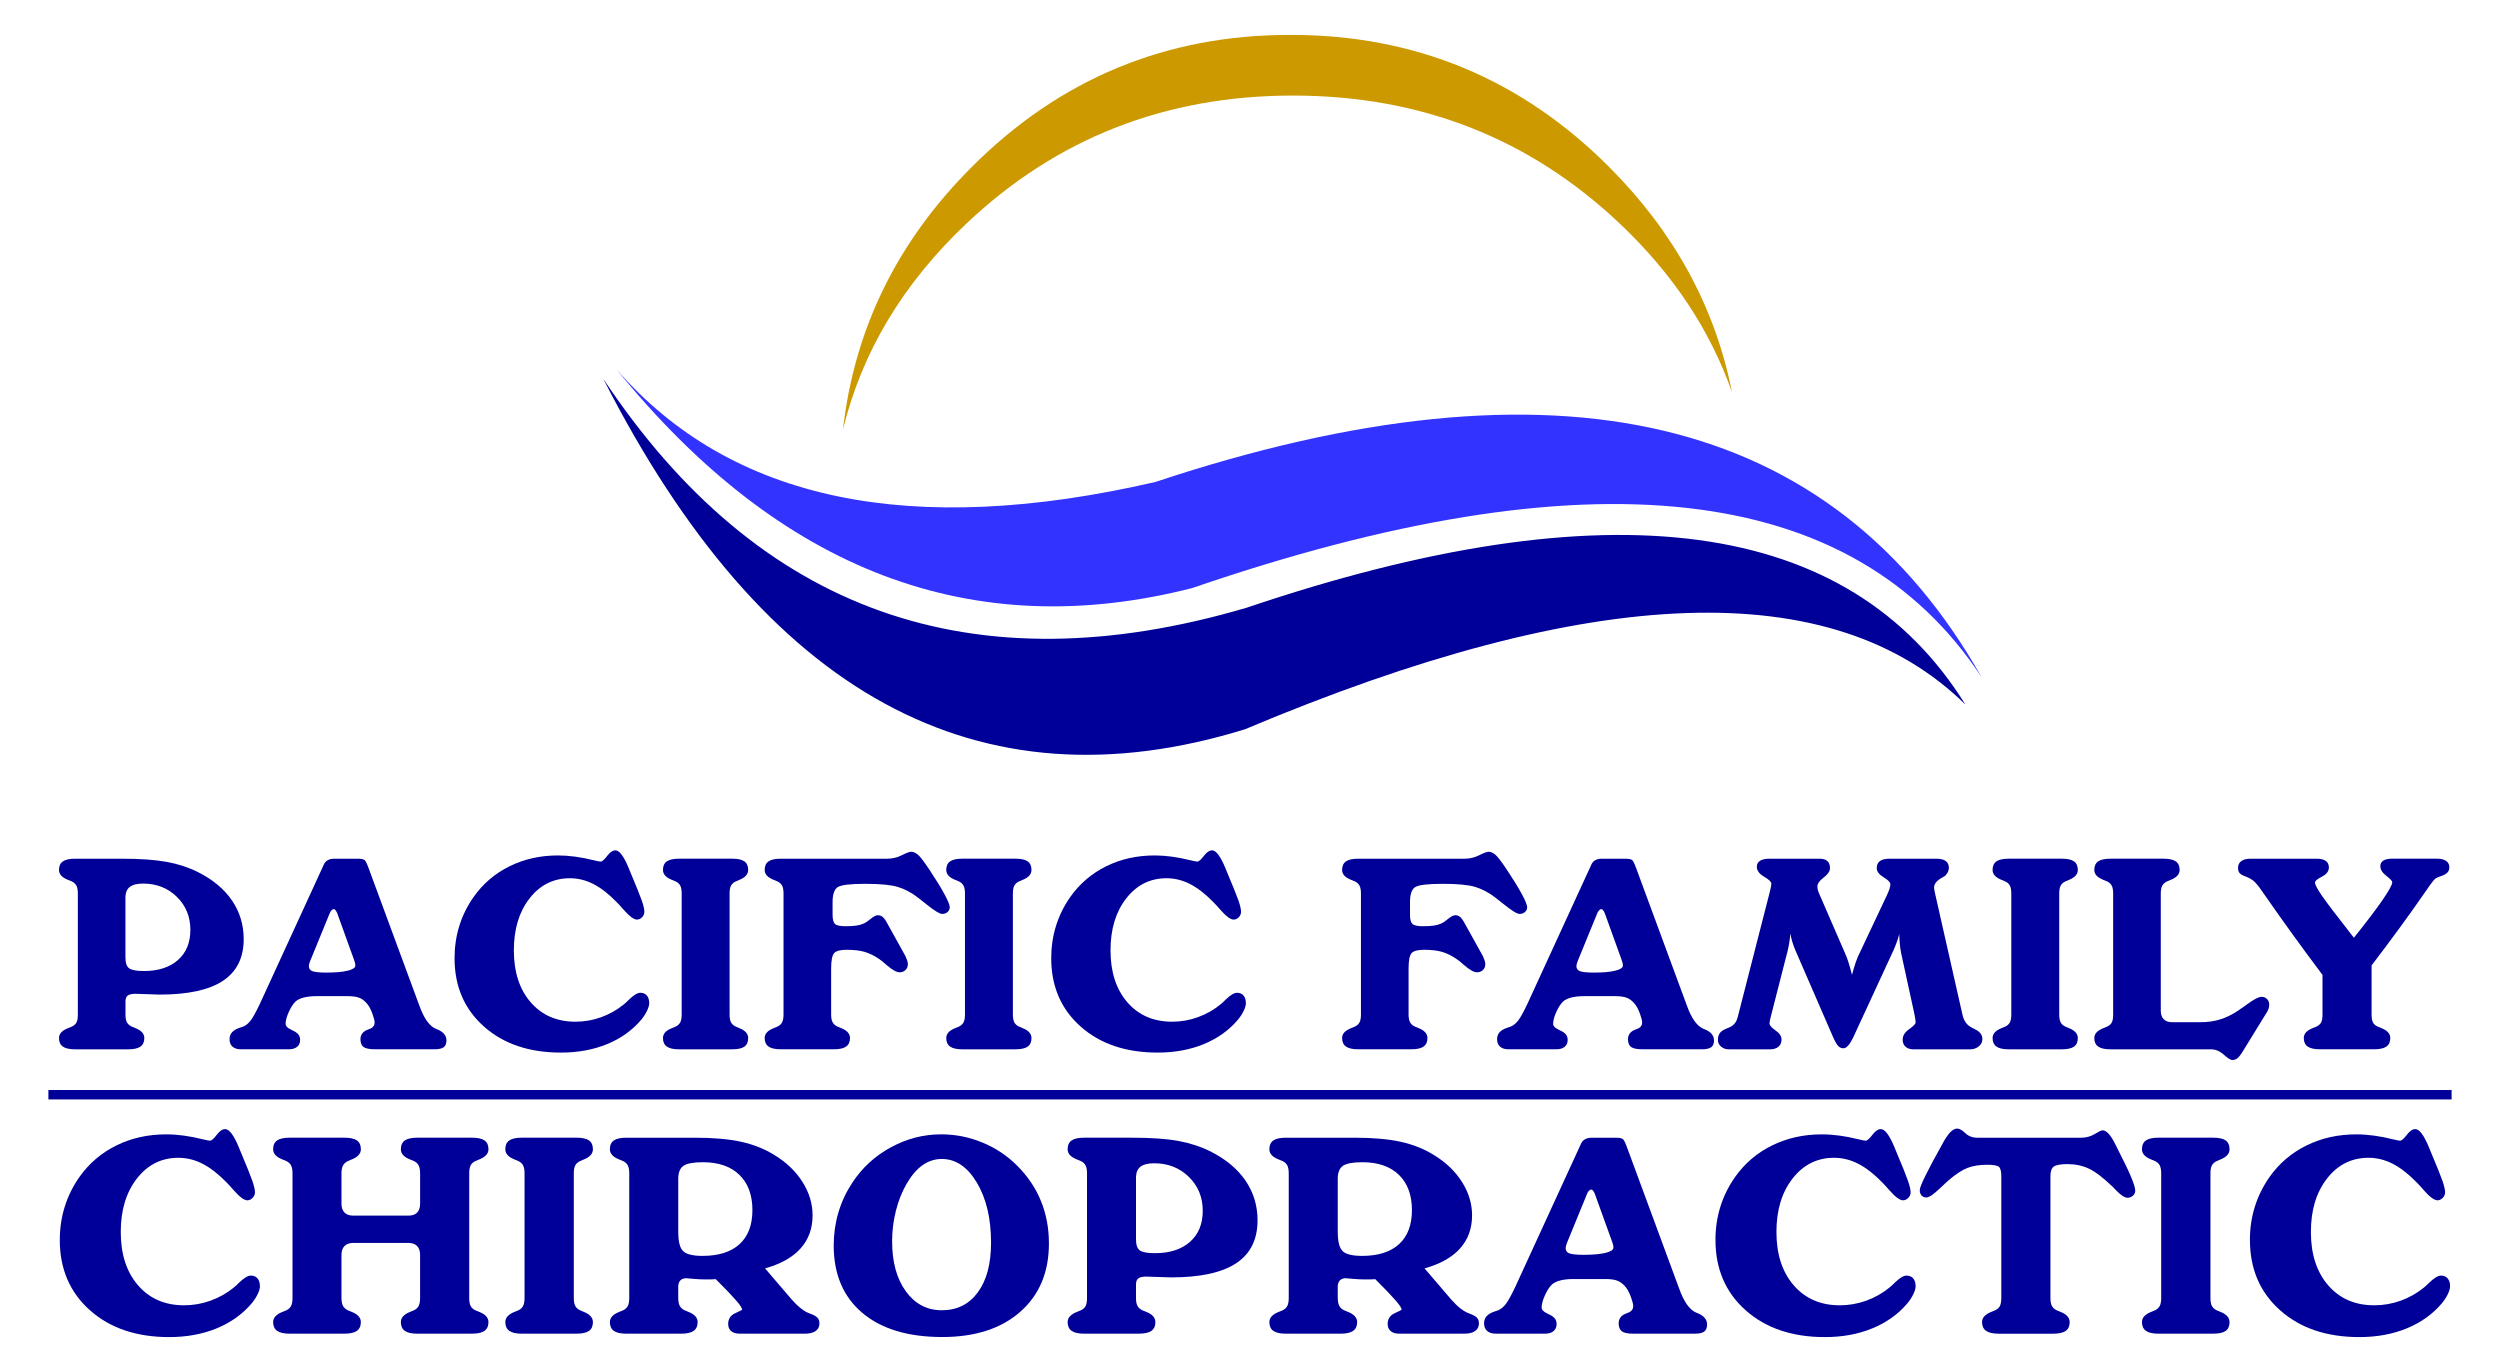 <?xml version="1.0" encoding="UTF-8"?>
<svg id="Layer_1" data-name="Layer 1" xmlns="http://www.w3.org/2000/svg" version="1.1" viewBox="0 0 182.222 100">
  <defs>
    <style>
      .cls-1 {
        fill: #c90;
      }

      .cls-1, .cls-2, .cls-3 {
        stroke-width: 0px;
      }

      .cls-2 {
        fill: #009;
      }

      .cls-3 {
        fill: #33f;
      }
    </style>
  </defs>
  <g>
    <path class="cls-1" d="M118.063,16.297c3.857,3.646,6.584,7.745,8.179,12.289-1.232-6.21-4.221-11.683-8.967-16.429-6.412-6.412-14.147-9.623-23.215-9.613-9.068-.01-16.802,3.201-23.215,9.613-5.443,5.432-8.573,11.814-9.401,19.155,1.373-5.645,4.372-10.643,8.997-15.016,6.574-6.22,14.51-9.33,23.81-9.33s17.237,3.11,23.811,9.33h0Z"/>
    <path class="cls-2" d="M43.975,27.617c11.744,23.033,27.335,31.546,46.773,25.537,25.366-10.694,42.865-11.289,52.508-1.798-8.482-13.642-25.951-15.995-52.397-7.058-19.963,5.877-35.594.313-46.884-16.681h0Z"/>
    <path class="cls-3" d="M44.925,26.91c11.946,14.723,25.941,20.044,41.966,15.955,28.97-9.946,48.156-7.785,57.547,6.503-10.865-19.226-30.939-23.972-60.223-14.238-17.843,4.12-30.939,1.383-39.29-8.22h0Z"/>
  </g>
  <g>
    <path class="cls-2" d="M4.359,90.382c0-.85.119-1.658.358-2.423.239-.765.594-1.484,1.064-2.158.706-1.001,1.607-1.771,2.703-2.31,1.095-.54,2.304-.809,3.625-.809.831,0,1.726.121,2.688.363.275.066.445.098.51.098.111,0,.273-.141.486-.422.212-.281.42-.422.623-.422.294,0,.625.442.991,1.324.046.112.082.2.108.265.458,1.086.75,1.813.878,2.183.128.37.191.646.191.829,0,.157-.057.295-.172.412-.115.118-.244.177-.388.177-.229,0-.559-.245-.991-.736-.203-.235-.37-.418-.5-.549-.602-.621-1.187-1.079-1.756-1.373-.569-.294-1.161-.442-1.776-.442-1.23,0-2.237.504-3.022,1.511-.785,1.007-1.177,2.305-1.177,3.895,0,1.622.42,2.918,1.26,3.89.84.971,1.96,1.456,3.36,1.456.66,0,1.303-.113,1.928-.338.625-.226,1.192-.548,1.702-.966.098-.079.226-.196.383-.353.353-.34.634-.51.844-.51.209,0,.373.069.49.206.118.138.177.33.177.579,0,.151-.054.338-.162.564s-.25.447-.427.662c-.674.798-1.527,1.409-2.561,1.835-1.034.425-2.188.638-3.463.638-2.387,0-4.313-.652-5.778-1.957s-2.197-3.01-2.197-5.116Z"/>
    <path class="cls-2" d="M21.115,97.21c-.419,0-.724-.069-.917-.206-.193-.138-.289-.35-.289-.638,0-.32.229-.569.687-.746.131-.052.226-.091.284-.117.157-.079.27-.185.338-.319.069-.134.103-.328.103-.584v-9.065c0-.255-.034-.45-.103-.584-.069-.134-.182-.24-.338-.319-.059-.026-.154-.065-.284-.118-.458-.176-.687-.425-.687-.746,0-.294.096-.508.289-.643.193-.134.499-.201.917-.201h3.983c.418,0,.724.067.917.201.193.134.289.348.289.643,0,.32-.226.569-.677.746-.124.053-.216.092-.275.118-.164.078-.281.186-.353.324-.072.137-.108.33-.108.579v2.207c0,.281.074.495.221.642.147.147.355.221.623.221h4.042c.275,0,.484-.074.628-.221.144-.147.216-.361.216-.642v-2.207c0-.255-.034-.45-.103-.584-.069-.134-.181-.24-.338-.319-.065-.033-.16-.072-.284-.118-.451-.176-.677-.425-.677-.746,0-.294.096-.508.289-.643.193-.134.495-.201.907-.201h3.983c.418,0,.724.067.917.201.193.134.289.348.289.643,0,.32-.229.569-.687.746-.118.046-.209.085-.275.118-.164.078-.278.185-.343.319-.065.134-.098.329-.098.584v9.065c0,.255.033.45.098.584.065.134.18.24.343.319.065.033.16.072.284.117.451.177.677.425.677.746,0,.288-.097.5-.289.638-.193.137-.499.206-.917.206h-3.983c-.412,0-.715-.069-.907-.206-.193-.138-.289-.35-.289-.638,0-.32.226-.569.677-.746.131-.052.226-.091.284-.117.157-.079.27-.185.338-.319.069-.134.103-.328.103-.584v-3.139c0-.275-.072-.487-.216-.638-.144-.15-.353-.226-.628-.226h-4.042c-.268,0-.476.075-.623.226s-.221.363-.221.638v3.139c0,.248.036.441.108.579.072.137.19.245.353.324.059.026.153.065.284.117.445.177.667.425.667.746,0,.288-.097.5-.289.638-.193.137-.499.206-.917.206h-3.983Z"/>
    <path class="cls-2" d="M38.028,97.21c-.412,0-.715-.069-.907-.206-.193-.138-.289-.35-.289-.638,0-.32.226-.569.677-.746.131-.052.226-.091.284-.117.157-.079.27-.185.338-.319.069-.134.103-.328.103-.584v-9.065c0-.255-.034-.45-.103-.584-.069-.134-.181-.24-.338-.319-.065-.033-.16-.072-.284-.118-.451-.176-.677-.425-.677-.746,0-.294.096-.508.289-.643.193-.134.495-.201.907-.201h4.003c.412,0,.713.067.902.201.19.134.284.348.284.643,0,.32-.222.569-.667.746-.131.053-.222.092-.275.118-.164.078-.28.185-.348.319-.069.134-.103.329-.103.584v9.065c0,.255.034.45.103.584.069.134.185.24.348.319.052.026.144.065.275.117.445.177.667.425.667.746,0,.294-.095.508-.284.642-.19.134-.491.201-.902.201h-4.003Z"/>
    <path class="cls-2" d="M49.437,94.601c0,.248.036.441.108.579.072.137.19.245.353.324.059.026.153.065.284.117.445.177.667.425.667.746,0,.288-.097.5-.289.638-.193.137-.499.206-.917.206h-3.983c-.419,0-.724-.069-.917-.206-.193-.138-.289-.35-.289-.638,0-.32.229-.569.687-.746.131-.052.226-.091.284-.117.157-.079.27-.185.338-.319.069-.134.103-.328.103-.584v-9.065c0-.255-.034-.45-.103-.584-.069-.134-.182-.24-.338-.319-.059-.026-.154-.065-.284-.118-.458-.176-.687-.425-.687-.746,0-.294.096-.508.289-.643.193-.134.499-.201.917-.201h4.964c1.373,0,2.51.1,3.409.299.899.2,1.705.522,2.418.966.876.536,1.558,1.192,2.046,1.967.487.775.731,1.584.731,2.428,0,.955-.291,1.758-.873,2.409-.582.651-1.446,1.137-2.59,1.457l1.874,2.188c.006.007.02.023.039.049.497.563.945.912,1.344,1.05.275.098.461.2.559.304.098.104.147.245.147.422,0,.235-.092.418-.275.549-.183.131-.442.196-.775.196h-4.758c-.268,0-.476-.062-.623-.186-.147-.124-.221-.298-.221-.52,0-.366.17-.628.51-.785.34-.157.51-.242.51-.255,0-.111-.142-.332-.427-.662-.284-.33-.783-.852-1.496-1.565-.098.007-.196.011-.294.015s-.242.005-.432.005c-.294,0-.6-.015-.917-.044-.317-.029-.486-.044-.505-.044-.19,0-.335.054-.437.162-.101.108-.152.264-.152.466v.804ZM49.437,89.793c0,.706.119,1.174.358,1.403.239.229.711.344,1.418.344,1.171,0,2.068-.286,2.693-.858.625-.572.937-1.398.937-2.477,0-1.099-.316-1.955-.947-2.57-.631-.615-1.519-.922-2.663-.922-.687,0-1.158.087-1.413.26s-.383.489-.383.947v3.875Z"/>
    <path class="cls-2" d="M60.768,90.784c0-.831.113-1.629.338-2.394s.561-1.488,1.006-2.168c.713-1.092,1.65-1.955,2.811-2.59s2.389-.952,3.684-.952c1.04,0,2.044.201,3.012.603.968.402,1.812.966,2.531,1.692.765.765,1.341,1.622,1.726,2.571.386.948.579,1.978.579,3.09,0,2.093-.697,3.753-2.09,4.979s-3.287,1.839-5.68,1.839c-2.498,0-4.443-.587-5.832-1.761-1.39-1.174-2.085-2.811-2.085-4.91ZM65.026,90.48c0,1.511.333,2.726,1.001,3.644.667.919,1.54,1.379,2.619,1.379,1.112,0,1.988-.436,2.629-1.31.641-.873.961-2.078.961-3.615,0-1.759-.343-3.216-1.03-4.371-.687-1.154-1.54-1.731-2.561-1.731-.504,0-.97.151-1.398.451-.428.301-.819.759-1.172,1.373-.334.575-.592,1.228-.775,1.957-.183.729-.275,1.47-.275,2.222Z"/>
    <path class="cls-2" d="M82.802,94.62c0,.242.036.43.108.564.072.134.19.24.353.319.059.026.153.065.284.117.445.177.667.425.667.746,0,.288-.097.5-.289.638-.193.137-.499.206-.917.206h-3.983c-.419,0-.724-.069-.917-.206-.193-.138-.289-.35-.289-.638,0-.32.229-.569.687-.746.131-.052.226-.091.284-.117.163-.079.278-.183.343-.314.065-.131.098-.32.098-.569v-9.084c0-.255-.034-.45-.103-.584-.069-.134-.182-.24-.338-.319-.059-.026-.154-.065-.284-.118-.458-.176-.687-.425-.687-.746,0-.294.096-.508.289-.643.193-.134.499-.201.917-.201h3.483c1.386,0,2.51.078,3.37.235.86.157,1.643.412,2.349.765,1.118.562,1.97,1.272,2.556,2.129.585.857.878,1.821.878,2.894,0,1.4-.52,2.443-1.56,3.13s-2.623,1.03-4.748,1.03c-.203,0-.502-.01-.898-.029-.396-.019-.692-.029-.888-.029-.281,0-.479.043-.594.128-.115.085-.172.236-.172.451v.991ZM82.802,90.343c0,.405.096.673.289.804.193.131.554.196,1.084.196,1.085,0,1.939-.275,2.56-.824s.932-1.305.932-2.266c0-.988-.338-1.812-1.015-2.472-.677-.661-1.519-.991-2.526-.991-.445,0-.774.08-.986.24-.213.16-.325.41-.338.75v4.562Z"/>
    <path class="cls-2" d="M97.508,94.601c0,.248.036.441.108.579.072.137.19.245.353.324.059.026.154.065.284.117.445.177.667.425.667.746,0,.288-.097.5-.29.638-.193.137-.499.206-.917.206h-3.983c-.419,0-.724-.069-.918-.206-.193-.138-.289-.35-.289-.638,0-.32.229-.569.687-.746.131-.052.226-.091.284-.117.157-.079.27-.185.338-.319.069-.134.103-.328.103-.584v-9.065c0-.255-.034-.45-.103-.584-.069-.134-.181-.24-.338-.319-.059-.026-.154-.065-.284-.118-.458-.176-.687-.425-.687-.746,0-.294.096-.508.289-.643.193-.134.499-.201.918-.201h4.964c1.373,0,2.51.1,3.409.299.899.2,1.706.522,2.418.966.876.536,1.558,1.192,2.046,1.967.487.775.731,1.584.731,2.428,0,.955-.291,1.758-.873,2.409-.583.651-1.446,1.137-2.59,1.457l1.874,2.188c.006.007.02.023.039.049.497.563.945.912,1.344,1.05.275.098.461.2.559.304.098.104.147.245.147.422,0,.235-.091.418-.275.549s-.442.196-.775.196h-4.758c-.268,0-.476-.062-.623-.186-.147-.124-.221-.298-.221-.52,0-.366.17-.628.51-.785.34-.157.51-.242.51-.255,0-.111-.142-.332-.427-.662-.284-.33-.783-.852-1.496-1.565-.098.007-.196.011-.294.015s-.242.005-.432.005c-.294,0-.6-.015-.917-.044-.317-.029-.486-.044-.505-.044-.19,0-.335.054-.436.162-.101.108-.152.264-.152.466v.804ZM97.508,89.793c0,.706.119,1.174.358,1.403.239.229.711.344,1.418.344,1.171,0,2.068-.286,2.693-.858.625-.572.937-1.398.937-2.477,0-1.099-.316-1.955-.947-2.57-.631-.615-1.519-.922-2.664-.922-.687,0-1.158.087-1.413.26s-.383.489-.383.947v3.875Z"/>
    <path class="cls-2" d="M109.036,97.21c-.275,0-.487-.065-.638-.196-.151-.131-.226-.32-.226-.569,0-.399.248-.68.746-.844.124-.039.219-.072.284-.098.203-.085.389-.239.559-.461.17-.222.399-.638.687-1.246l4.699-10.232c.026-.052.056-.117.088-.196.131-.294.396-.441.795-.441h1.727c.281,0,.461.034.539.103.079.069.18.277.304.623l3.738,10.124c.013.033.033.085.059.157.334.935.736,1.511,1.207,1.727.039.019.088.039.147.059.451.19.677.465.677.824,0,.236-.069.406-.206.51-.137.105-.37.157-.697.157h-4.444c-.419,0-.706-.057-.863-.172-.157-.114-.235-.312-.235-.594,0-.15.041-.284.122-.402.082-.118.198-.209.348-.275.052-.026.118-.052.196-.078.262-.092.393-.255.393-.491,0-.137-.053-.35-.157-.638-.105-.288-.219-.516-.344-.687-.176-.235-.373-.402-.589-.5-.216-.098-.524-.147-.922-.147h-2.345c-.373,0-.692.034-.957.103-.265.069-.469.169-.613.299-.183.177-.353.44-.51.79-.157.35-.235.643-.235.878,0,.17.137.317.412.442.026.013.043.023.049.029.229.098.391.204.486.319.095.115.142.254.142.417,0,.222-.075.396-.226.52-.151.124-.357.186-.618.186h-3.581ZM114.206,90.617c-.033.085-.056.157-.069.216-.013.059-.02.108-.02.147,0,.183.091.309.275.378.183.069.536.103,1.06.103.667,0,1.192-.048,1.574-.142s.574-.221.574-.378c0-.072-.008-.142-.025-.211-.016-.069-.044-.155-.083-.26l-1.236-3.424c-.039-.104-.083-.188-.133-.25-.049-.062-.093-.093-.132-.093-.059,0-.118.031-.177.093s-.108.146-.147.25l-1.462,3.571Z"/>
    <path class="cls-2" d="M125.037,90.382c0-.85.119-1.658.358-2.423.239-.765.594-1.484,1.065-2.158.706-1.001,1.607-1.771,2.703-2.31,1.095-.54,2.304-.809,3.625-.809.831,0,1.727.121,2.688.363.275.066.445.098.51.098.111,0,.273-.141.486-.422.212-.281.42-.422.623-.422.294,0,.624.442.991,1.324.045.112.082.2.108.265.458,1.086.75,1.813.878,2.183.128.37.191.646.191.829,0,.157-.057.295-.172.412-.115.118-.244.177-.387.177-.229,0-.559-.245-.991-.736-.203-.235-.37-.418-.5-.549-.602-.621-1.187-1.079-1.756-1.373-.569-.294-1.161-.442-1.776-.442-1.23,0-2.237.504-3.022,1.511-.785,1.007-1.177,2.305-1.177,3.895,0,1.622.42,2.918,1.261,3.89.84.971,1.96,1.456,3.36,1.456.661,0,1.303-.113,1.928-.338s1.192-.548,1.702-.966c.098-.079.226-.196.383-.353.353-.34.634-.51.844-.51.209,0,.373.069.49.206.118.138.177.33.177.579,0,.151-.054.338-.162.564s-.25.447-.427.662c-.673.798-1.527,1.409-2.561,1.835s-2.188.638-3.463.638c-2.387,0-4.313-.652-5.778-1.957s-2.197-3.01-2.197-5.116Z"/>
    <path class="cls-2" d="M145.677,97.21c-.419,0-.724-.069-.917-.206-.193-.138-.29-.35-.29-.638,0-.32.226-.569.677-.746.131-.052.226-.091.284-.117.163-.079.278-.185.344-.319.065-.134.098-.328.098-.584v-8.859c0-.366-.061-.598-.181-.696-.121-.098-.401-.147-.839-.147-.562,0-1.041.075-1.437.226-.396.151-.868.461-1.418.932-.157.137-.36.327-.608.569-.458.438-.785.657-.981.657-.144,0-.26-.049-.348-.147s-.132-.229-.132-.392c0-.275.536-1.37,1.609-3.287l.078-.147c.203-.366.388-.633.554-.799s.329-.25.486-.25c.163,0,.361.111.594.333.232.223.525.334.878.334h7.554c.373,0,.706-.09,1.001-.27s.484-.27.569-.27c.281,0,.585.327.912.981.059.124.108.223.147.294.477.929.818,1.635,1.02,2.119.203.484.304.818.304,1.001,0,.144-.054.267-.162.368-.108.101-.24.152-.397.152-.203,0-.468-.167-.795-.5-.111-.124-.203-.219-.275-.284-.694-.667-1.274-1.112-1.741-1.334-.468-.222-.99-.333-1.565-.333-.497,0-.829.059-.996.176s-.25.35-.25.697v8.878c0,.248.034.441.103.579.069.137.188.245.358.324.065.033.157.072.275.117.445.177.667.425.667.746,0,.288-.096.5-.289.638-.193.137-.499.206-.917.206h-3.973Z"/>
    <path class="cls-2" d="M157.322,97.21c-.412,0-.715-.069-.907-.206-.193-.138-.29-.35-.29-.638,0-.32.226-.569.677-.746.131-.052.226-.091.284-.117.157-.079.27-.185.338-.319.069-.134.103-.328.103-.584v-9.065c0-.255-.035-.45-.103-.584-.069-.134-.181-.24-.338-.319-.065-.033-.16-.072-.284-.118-.451-.176-.677-.425-.677-.746,0-.294.096-.508.29-.643.193-.134.495-.201.907-.201h4.002c.412,0,.713.067.902.201.19.134.284.348.284.643,0,.32-.222.569-.667.746-.131.053-.223.092-.275.118-.164.078-.28.185-.348.319-.069.134-.103.329-.103.584v9.065c0,.255.034.45.103.584.069.134.184.24.348.319.052.026.144.065.275.117.445.177.667.425.667.746,0,.294-.095.508-.284.642-.19.134-.49.201-.902.201h-4.002Z"/>
    <path class="cls-2" d="M163.993,90.382c0-.85.119-1.658.358-2.423.239-.765.594-1.484,1.065-2.158.706-1.001,1.607-1.771,2.703-2.31,1.095-.54,2.304-.809,3.625-.809.831,0,1.727.121,2.688.363.275.066.445.098.51.098.111,0,.273-.141.486-.422.212-.281.42-.422.623-.422.294,0,.624.442.991,1.324.045.112.082.2.108.265.458,1.086.75,1.813.878,2.183.128.37.191.646.191.829,0,.157-.057.295-.172.412-.115.118-.244.177-.387.177-.229,0-.559-.245-.991-.736-.203-.235-.37-.418-.5-.549-.602-.621-1.187-1.079-1.756-1.373-.569-.294-1.161-.442-1.776-.442-1.23,0-2.237.504-3.022,1.511-.785,1.007-1.177,2.305-1.177,3.895,0,1.622.42,2.918,1.261,3.89.84.971,1.96,1.456,3.36,1.456.661,0,1.303-.113,1.928-.338s1.192-.548,1.702-.966c.098-.079.226-.196.383-.353.353-.34.634-.51.844-.51.209,0,.373.069.49.206.118.138.177.33.177.579,0,.151-.054.338-.162.564s-.25.447-.427.662c-.673.798-1.527,1.409-2.561,1.835s-2.188.638-3.463.638c-2.387,0-4.313-.652-5.778-1.957s-2.197-3.01-2.197-5.116Z"/>
  </g>
  <rect class="cls-2" x="3.528" y="79.45" width="175.167" height=".686"/>
  <g>
    <path class="cls-2" d="M9.145,73.964c0,.235.035.418.105.549.07.131.184.234.344.31.057.026.149.064.277.115.432.172.649.413.649.725,0,.28-.094.486-.281.62-.188.134-.485.201-.892.201h-3.874c-.407,0-.705-.067-.892-.201s-.281-.34-.281-.62c0-.312.223-.553.668-.725.127-.051.219-.089.277-.115.159-.076.27-.178.334-.305.064-.127.095-.311.095-.553v-8.836c0-.248-.033-.437-.1-.568-.067-.13-.177-.234-.329-.31-.057-.025-.149-.064-.277-.115-.445-.172-.668-.413-.668-.725,0-.286.094-.494.281-.625.188-.13.485-.196.892-.196h3.387c1.349,0,2.441.076,3.278.229.836.153,1.598.401,2.285.744,1.088.547,1.916,1.237,2.486,2.071.569.834.854,1.772.854,2.815,0,1.361-.506,2.376-1.517,3.044s-2.551,1.002-4.618,1.002c-.197,0-.488-.01-.873-.029-.385-.019-.673-.029-.864-.029-.274,0-.466.042-.577.124-.111.083-.167.229-.167.439v.964ZM9.145,69.804c0,.394.094.655.281.782s.539.191,1.054.191c1.056,0,1.886-.267,2.49-.801.604-.534.906-1.269.906-2.204,0-.96-.329-1.762-.988-2.405-.658-.642-1.478-.964-2.457-.964-.433,0-.752.078-.959.234-.207.156-.317.399-.329.73v4.437Z"/>
    <path class="cls-2" d="M17.57,76.483c-.267,0-.474-.064-.62-.191s-.219-.312-.219-.553c0-.388.242-.661.725-.821.121-.038.213-.07.277-.096.197-.082.378-.232.544-.448.165-.216.388-.62.668-1.212l4.57-9.952c.025-.051.054-.115.086-.191.127-.286.385-.429.773-.429h1.679c.274,0,.448.033.525.1.076.067.175.269.296.606l3.635,9.847c.013.032.032.083.057.153.324.91.716,1.469,1.174,1.679.038.019.086.038.143.057.439.184.658.452.658.801,0,.229-.067.394-.2.496s-.359.153-.677.153h-4.322c-.407,0-.687-.056-.84-.167-.153-.111-.229-.304-.229-.577,0-.146.04-.277.119-.391.079-.115.192-.203.339-.267.051-.025.115-.051.191-.076.254-.089.382-.248.382-.477,0-.134-.051-.34-.153-.62-.102-.28-.213-.502-.334-.668-.172-.229-.362-.391-.572-.487s-.509-.143-.897-.143h-2.28c-.362,0-.673.034-.93.1-.258.067-.456.164-.596.291-.178.172-.344.428-.496.768-.153.34-.229.625-.229.854,0,.165.134.309.401.429.025.013.041.022.048.029.223.095.38.199.472.31.092.112.138.247.138.406,0,.216-.073.385-.219.505-.146.121-.347.181-.601.181h-3.483ZM22.598,70.071c-.032.083-.054.153-.067.21-.013.057-.019.105-.019.143,0,.178.089.3.267.367.178.067.522.1,1.031.1.649,0,1.159-.046,1.531-.138.372-.092.558-.215.558-.367,0-.07-.008-.139-.024-.205-.016-.067-.043-.151-.081-.253l-1.202-3.33c-.038-.102-.081-.183-.129-.243-.048-.06-.091-.091-.129-.091-.057,0-.115.03-.172.091-.057.061-.105.142-.143.243l-1.422,3.473Z"/>
    <path class="cls-2" d="M33.132,69.842c0-.827.116-1.613.348-2.357.232-.745.577-1.444,1.035-2.099.687-.973,1.563-1.722,2.629-2.247,1.065-.525,2.24-.787,3.526-.787.808,0,1.679.118,2.615.353.267.064.432.095.496.095.108,0,.266-.137.472-.41s.409-.41.606-.41c.286,0,.607.429.964,1.288.044.108.079.194.105.258.445,1.056.73,1.764.854,2.123s.186.628.186.806c0,.153-.056.286-.167.401-.112.115-.237.172-.377.172-.223,0-.544-.238-.964-.715-.197-.229-.359-.407-.487-.534-.585-.604-1.155-1.05-1.708-1.336s-1.129-.429-1.727-.429c-1.196,0-2.176.49-2.939,1.469-.763.98-1.145,2.242-1.145,3.788,0,1.578.409,2.838,1.226,3.783.817.945,1.907,1.417,3.268,1.417.642,0,1.267-.11,1.875-.329.607-.22,1.159-.533,1.655-.94.095-.076.219-.191.372-.344.344-.331.617-.496.821-.496.203,0,.362.067.477.2s.172.321.172.563c0,.146-.053.329-.158.549-.105.219-.243.434-.415.644-.655.776-1.485,1.371-2.49,1.784-1.005.413-2.128.62-3.368.62-2.322,0-4.195-.635-5.62-1.904-1.425-1.269-2.137-2.928-2.137-4.976Z"/>
    <path class="cls-2" d="M49.486,76.483c-.401,0-.695-.067-.883-.201s-.281-.34-.281-.62c0-.312.22-.553.658-.725.127-.051.219-.089.277-.115.153-.076.263-.179.329-.31.067-.13.1-.32.1-.568v-8.816c0-.248-.033-.437-.1-.568-.067-.13-.177-.234-.329-.31-.064-.032-.156-.07-.277-.115-.439-.172-.658-.413-.658-.725,0-.286.094-.494.281-.625.188-.13.482-.196.883-.196h3.893c.401,0,.693.065.878.196.184.131.277.339.277.625,0,.312-.216.553-.649.725-.127.051-.216.089-.267.115-.159.076-.272.18-.339.31-.067.131-.1.32-.1.568v8.816c0,.248.034.438.1.568.067.131.18.234.339.31.051.026.14.064.267.115.432.172.649.413.649.725,0,.286-.092.494-.277.625-.185.13-.477.196-.878.196h-3.893Z"/>
    <path class="cls-2" d="M57.11,73.945v-8.816c0-.248-.033-.437-.1-.568-.067-.13-.177-.234-.329-.31-.057-.025-.149-.064-.277-.115-.445-.172-.668-.413-.668-.725,0-.286.094-.494.281-.625.188-.13.485-.196.892-.196h7.757c.375,0,.73-.084,1.064-.253.334-.168.561-.253.682-.253.165,0,.332.073.501.219.168.147.45.515.844,1.107.464.7.825,1.288,1.083,1.765s.387.795.387.954c0,.134-.053.248-.158.344s-.237.143-.396.143c-.185,0-.573-.239-1.164-.716-.267-.216-.477-.382-.63-.496-.464-.356-.946-.609-1.446-.759-.499-.149-1.283-.224-2.352-.224-1.081,0-1.751.078-2.009.234-.258.156-.386.524-.386,1.102v.916c0,.337.059.561.176.672.118.112.371.167.759.167.331,0,.601-.016.811-.048.21-.032.388-.083.534-.153.121-.051.288-.164.501-.339.213-.175.387-.263.52-.263s.253.044.358.134.224.261.358.515l1.298,2.338c.057.128.1.237.129.329.029.092.043.18.043.263,0,.165-.057.304-.172.415-.115.112-.258.167-.429.167-.223,0-.538-.175-.945-.525-.216-.197-.391-.34-.525-.429-.369-.254-.728-.432-1.078-.534-.35-.102-.786-.153-1.307-.153-.464,0-.77.081-.916.243-.146.162-.22.539-.22,1.131v3.34c0,.242.035.429.105.563.07.134.184.238.344.315.057.026.149.064.277.115.432.172.649.413.649.725,0,.28-.094.486-.281.62-.188.134-.485.201-.892.201h-3.874c-.407,0-.705-.067-.892-.201s-.281-.34-.281-.62c0-.312.223-.553.668-.725.127-.051.219-.089.277-.115.153-.076.263-.179.329-.31.067-.13.1-.32.1-.568Z"/>
    <path class="cls-2" d="M70.135,76.483c-.401,0-.695-.067-.883-.201s-.281-.34-.281-.62c0-.312.22-.553.658-.725.127-.051.219-.089.277-.115.153-.076.263-.179.329-.31.067-.13.1-.32.1-.568v-8.816c0-.248-.033-.437-.1-.568-.067-.13-.177-.234-.329-.31-.064-.032-.156-.07-.277-.115-.439-.172-.658-.413-.658-.725,0-.286.094-.494.281-.625.188-.13.482-.196.883-.196h3.893c.401,0,.693.065.878.196.184.131.277.339.277.625,0,.312-.216.553-.649.725-.127.051-.216.089-.267.115-.159.076-.272.18-.339.31-.067.131-.1.32-.1.568v8.816c0,.248.034.438.1.568.067.131.18.234.339.31.051.026.14.064.267.115.432.172.649.413.649.725,0,.286-.092.494-.277.625-.185.13-.477.196-.878.196h-3.893Z"/>
    <path class="cls-2" d="M76.623,69.842c0-.827.116-1.613.348-2.357.232-.745.577-1.444,1.035-2.099.687-.973,1.563-1.722,2.629-2.247,1.065-.525,2.24-.787,3.526-.787.808,0,1.679.118,2.615.353.267.064.432.095.496.095.108,0,.266-.137.472-.41s.409-.41.606-.41c.286,0,.607.429.964,1.288.044.108.079.194.105.258.445,1.056.73,1.764.854,2.123s.186.628.186.806c0,.153-.056.286-.167.401-.112.115-.237.172-.377.172-.223,0-.544-.238-.964-.715-.197-.229-.359-.407-.487-.534-.585-.604-1.155-1.05-1.708-1.336s-1.129-.429-1.727-.429c-1.196,0-2.176.49-2.939,1.469-.763.98-1.145,2.242-1.145,3.788,0,1.578.409,2.838,1.226,3.783.817.945,1.907,1.417,3.268,1.417.642,0,1.267-.11,1.875-.329.607-.22,1.159-.533,1.655-.94.095-.076.219-.191.372-.344.344-.331.617-.496.821-.496.203,0,.362.067.477.2s.172.321.172.563c0,.146-.053.329-.158.549-.105.219-.243.434-.415.644-.655.776-1.485,1.371-2.49,1.784-1.005.413-2.128.62-3.368.62-2.322,0-4.195-.635-5.62-1.904-1.425-1.269-2.137-2.928-2.137-4.976Z"/>
    <path class="cls-2" d="M99.198,73.945v-8.816c0-.248-.034-.437-.1-.568-.067-.13-.176-.234-.329-.31-.057-.025-.149-.064-.277-.115-.445-.172-.668-.413-.668-.725,0-.286.094-.494.281-.625.188-.13.485-.196.892-.196h7.757c.375,0,.73-.084,1.064-.253.334-.168.561-.253.682-.253.165,0,.332.073.501.219.168.147.45.515.844,1.107.464.7.826,1.288,1.083,1.765.257.477.386.795.386.954,0,.134-.053.248-.157.344-.105.095-.237.143-.396.143-.185,0-.572-.239-1.164-.716-.267-.216-.477-.382-.63-.496-.464-.356-.946-.609-1.446-.759-.499-.149-1.284-.224-2.352-.224-1.082,0-1.751.078-2.009.234-.257.156-.386.524-.386,1.102v.916c0,.337.059.561.176.672.117.112.371.167.759.167.331,0,.601-.016.811-.048s.388-.083.534-.153c.121-.051.288-.164.501-.339.213-.175.387-.263.52-.263s.253.044.358.134c.105.089.224.261.358.515l1.298,2.338c.057.128.1.237.129.329.029.092.043.18.043.263,0,.165-.057.304-.172.415-.115.112-.258.167-.429.167-.223,0-.538-.175-.944-.525-.217-.197-.391-.34-.525-.429-.369-.254-.728-.432-1.078-.534s-.786-.153-1.307-.153c-.464,0-.77.081-.916.243-.147.162-.22.539-.22,1.131v3.34c0,.242.035.429.105.563.07.134.184.238.344.315.057.026.149.064.277.115.432.172.649.413.649.725,0,.28-.094.486-.281.62-.188.134-.485.201-.892.201h-3.874c-.407,0-.705-.067-.892-.201-.188-.134-.281-.34-.281-.62,0-.312.223-.553.668-.725.127-.051.219-.089.277-.115.153-.076.263-.179.329-.31.067-.13.1-.32.1-.568Z"/>
    <path class="cls-2" d="M109.961,76.483c-.267,0-.474-.064-.62-.191-.147-.127-.22-.312-.22-.553,0-.388.242-.661.725-.821.121-.038.213-.07.277-.096.197-.082.378-.232.544-.448.165-.216.388-.62.668-1.212l4.57-9.952c.025-.051.054-.115.086-.191.127-.286.385-.429.773-.429h1.679c.274,0,.449.033.525.1.076.067.175.269.296.606l3.635,9.847c.013.032.032.083.057.153.325.91.716,1.469,1.174,1.679.038.019.086.038.143.057.439.184.658.452.658.801,0,.229-.067.394-.201.496s-.359.153-.677.153h-4.322c-.407,0-.687-.056-.84-.167-.153-.111-.229-.304-.229-.577,0-.146.04-.277.119-.391.08-.115.193-.203.339-.267.051-.025.115-.051.191-.076.254-.089.382-.248.382-.477,0-.134-.051-.34-.153-.62-.102-.28-.213-.502-.334-.668-.172-.229-.362-.391-.572-.487-.21-.095-.509-.143-.897-.143h-2.28c-.362,0-.672.034-.93.1-.258.067-.457.164-.596.291-.178.172-.344.428-.496.768-.153.34-.229.625-.229.854,0,.165.134.309.401.429.025.013.042.022.048.029.223.095.38.199.472.31.092.112.138.247.138.406,0,.216-.073.385-.219.505-.147.121-.347.181-.601.181h-3.483ZM114.989,70.071c-.032.083-.054.153-.067.21s-.019.105-.019.143c0,.178.089.3.267.367.178.067.522.1,1.03.1.649,0,1.159-.046,1.532-.138.372-.092.558-.215.558-.367,0-.07-.008-.139-.024-.205-.016-.067-.043-.151-.081-.253l-1.202-3.33c-.038-.102-.081-.183-.129-.243-.048-.06-.091-.091-.129-.091-.057,0-.115.03-.172.091-.057.061-.105.142-.143.243l-1.422,3.473Z"/>
    <path class="cls-2" d="M126.65,74.174l2.347-9.16c0-.012.003-.029.01-.048.07-.254.105-.442.105-.563,0-.127-.176-.294-.53-.501-.353-.207-.53-.45-.53-.73,0-.184.078-.327.234-.429.156-.102.38-.153.672-.153h3.674c.248,0,.435.057.563.172.127.115.191.286.191.515,0,.223-.153.45-.458.682-.305.232-.458.447-.458.644,0,.089.011.18.034.272.022.092.059.193.11.301l1.889,4.351c.077.166.153.369.229.611.076.242.162.547.257.916.095-.35.188-.657.277-.921.089-.264.188-.497.296-.701l1.994-4.227c.083-.184.142-.334.177-.448.035-.115.053-.22.053-.315,0-.134-.166-.301-.496-.501-.331-.201-.496-.421-.496-.663,0-.229.076-.401.229-.515s.382-.172.687-.172h3.416c.311,0,.544.056.696.167.153.112.229.279.229.501,0,.115-.033.232-.1.353-.067.121-.145.21-.234.267-.032.019-.083.048-.153.086-.395.216-.592.461-.592.735,0,.057.016.159.048.305.013.057.022.105.029.143l1.994,8.816c.051.235.135.431.253.587.117.156.281.285.491.387.032.019.089.048.172.086.356.172.534.41.534.716,0,.21-.087.386-.263.53-.175.143-.386.215-.634.215h-4.132c-.242,0-.432-.064-.572-.191s-.21-.299-.21-.515c0-.286.157-.541.472-.763.315-.223.472-.385.472-.487,0-.064-.007-.143-.019-.239-.013-.095-.032-.203-.057-.324l-.983-4.513c-.032-.165-.061-.367-.086-.606-.025-.238-.042-.491-.048-.759-.044.178-.1.361-.167.549-.067.188-.154.406-.263.654l-2.929,6.336-.01.019c-.248.509-.48.763-.697.763-.153,0-.283-.059-.391-.176-.108-.118-.239-.351-.391-.701l-2.719-6.259c-.089-.21-.166-.42-.229-.63-.064-.21-.112-.413-.143-.611-.013.223-.036.442-.072.658-.035.216-.075.417-.119.601l-1.212,4.732c-.038.14-.067.259-.086.358-.019.099-.029.167-.029.205,0,.146.146.32.439.52.293.201.439.425.439.673,0,.216-.075.388-.224.515-.15.127-.355.191-.616.191h-2.996c-.223,0-.412-.065-.568-.196-.156-.131-.234-.294-.234-.491,0-.216.053-.39.157-.52.105-.13.301-.249.587-.357.019-.006.044-.016.076-.029.324-.14.528-.378.611-.716Z"/>
    <path class="cls-2" d="M146.401,76.483c-.401,0-.695-.067-.883-.201-.188-.134-.281-.34-.281-.62,0-.312.22-.553.658-.725.127-.051.219-.089.277-.115.153-.076.263-.179.329-.31.067-.13.1-.32.1-.568v-8.816c0-.248-.034-.437-.1-.568-.067-.13-.176-.234-.329-.31-.064-.032-.156-.07-.277-.115-.439-.172-.658-.413-.658-.725,0-.286.094-.494.281-.625.188-.13.482-.196.883-.196h3.893c.401,0,.693.065.878.196.184.131.277.339.277.625,0,.312-.217.553-.649.725-.127.051-.216.089-.267.115-.159.076-.272.18-.338.31-.067.131-.1.32-.1.568v8.816c0,.248.034.438.1.568.067.131.179.234.338.31.051.026.14.064.267.115.432.172.649.413.649.725,0,.286-.092.494-.277.625-.184.13-.477.196-.878.196h-3.893Z"/>
    <path class="cls-2" d="M153.824,76.483c-.407,0-.705-.067-.892-.201-.188-.134-.281-.34-.281-.62,0-.312.223-.553.668-.725.127-.051.219-.089.277-.115.159-.076.271-.178.334-.305.064-.127.095-.311.095-.553v-8.836c0-.248-.034-.437-.1-.568-.067-.13-.176-.234-.329-.31-.057-.025-.149-.064-.277-.115-.445-.172-.668-.413-.668-.725,0-.286.094-.494.281-.625.188-.13.485-.196.892-.196h3.874c.407,0,.704.065.892.196.188.131.281.339.281.625,0,.312-.22.553-.658.725-.121.051-.21.089-.267.115-.159.076-.274.181-.344.315-.07.134-.105.321-.105.563v8.54c0,.274.072.482.215.625.143.143.345.215.606.215h2.052c.528,0,1.01-.067,1.446-.201.435-.134.873-.346,1.312-.639.165-.108.382-.261.649-.458.502-.369.859-.553,1.069-.553.159,0,.291.054.396.162.105.108.158.248.158.42,0,.108-.019.215-.057.32-.038.105-.118.246-.239.424l-1.584,2.576c-.172.286-.315.475-.429.568-.115.092-.245.138-.391.138-.115,0-.318-.13-.611-.391-.293-.261-.604-.391-.935-.391h-7.328Z"/>
    <path class="cls-2" d="M169.281,71.054c-1.418-1.883-2.802-3.795-4.15-5.735-.267-.382-.426-.607-.477-.677-.165-.216-.315-.375-.448-.477s-.299-.191-.496-.267c-.248-.089-.407-.178-.477-.268-.07-.089-.105-.213-.105-.372,0-.216.079-.382.239-.496.159-.115.385-.172.677-.172h4.809c.299,0,.523.054.672.162.15.108.224.267.224.477,0,.274-.169.496-.506.668-.337.172-.505.315-.505.429,0,.153.167.472.501.959.334.486,1.112,1.509,2.333,3.067.916-1.145,1.611-2.061,2.085-2.748.474-.687.711-1.12.711-1.298,0-.089-.145-.245-.434-.468-.29-.222-.434-.458-.434-.706,0-.178.073-.313.219-.405.146-.092.356-.138.63-.138h3.282c.286,0,.507.054.663.162.156.108.234.261.234.458,0,.14-.034.255-.1.344-.067.089-.183.172-.348.248-.025.013-.099.04-.219.081-.121.042-.223.084-.305.129-.102.064-.242.223-.42.477-.076.115-.134.197-.172.248-.032.038-.105.143-.219.315-1.177,1.699-2.471,3.47-3.884,5.315v3.597c0,.242.032.426.095.553.064.128.175.229.334.305.057.026.149.064.277.115.439.172.658.413.658.725,0,.28-.094.486-.281.62-.188.134-.485.201-.892.201h-3.96c-.407,0-.704-.067-.892-.201-.188-.134-.281-.34-.281-.62,0-.312.219-.553.658-.725.127-.051.22-.089.277-.115.159-.076.27-.178.334-.305.064-.127.095-.311.095-.553v-2.91Z"/>
  </g>
</svg>